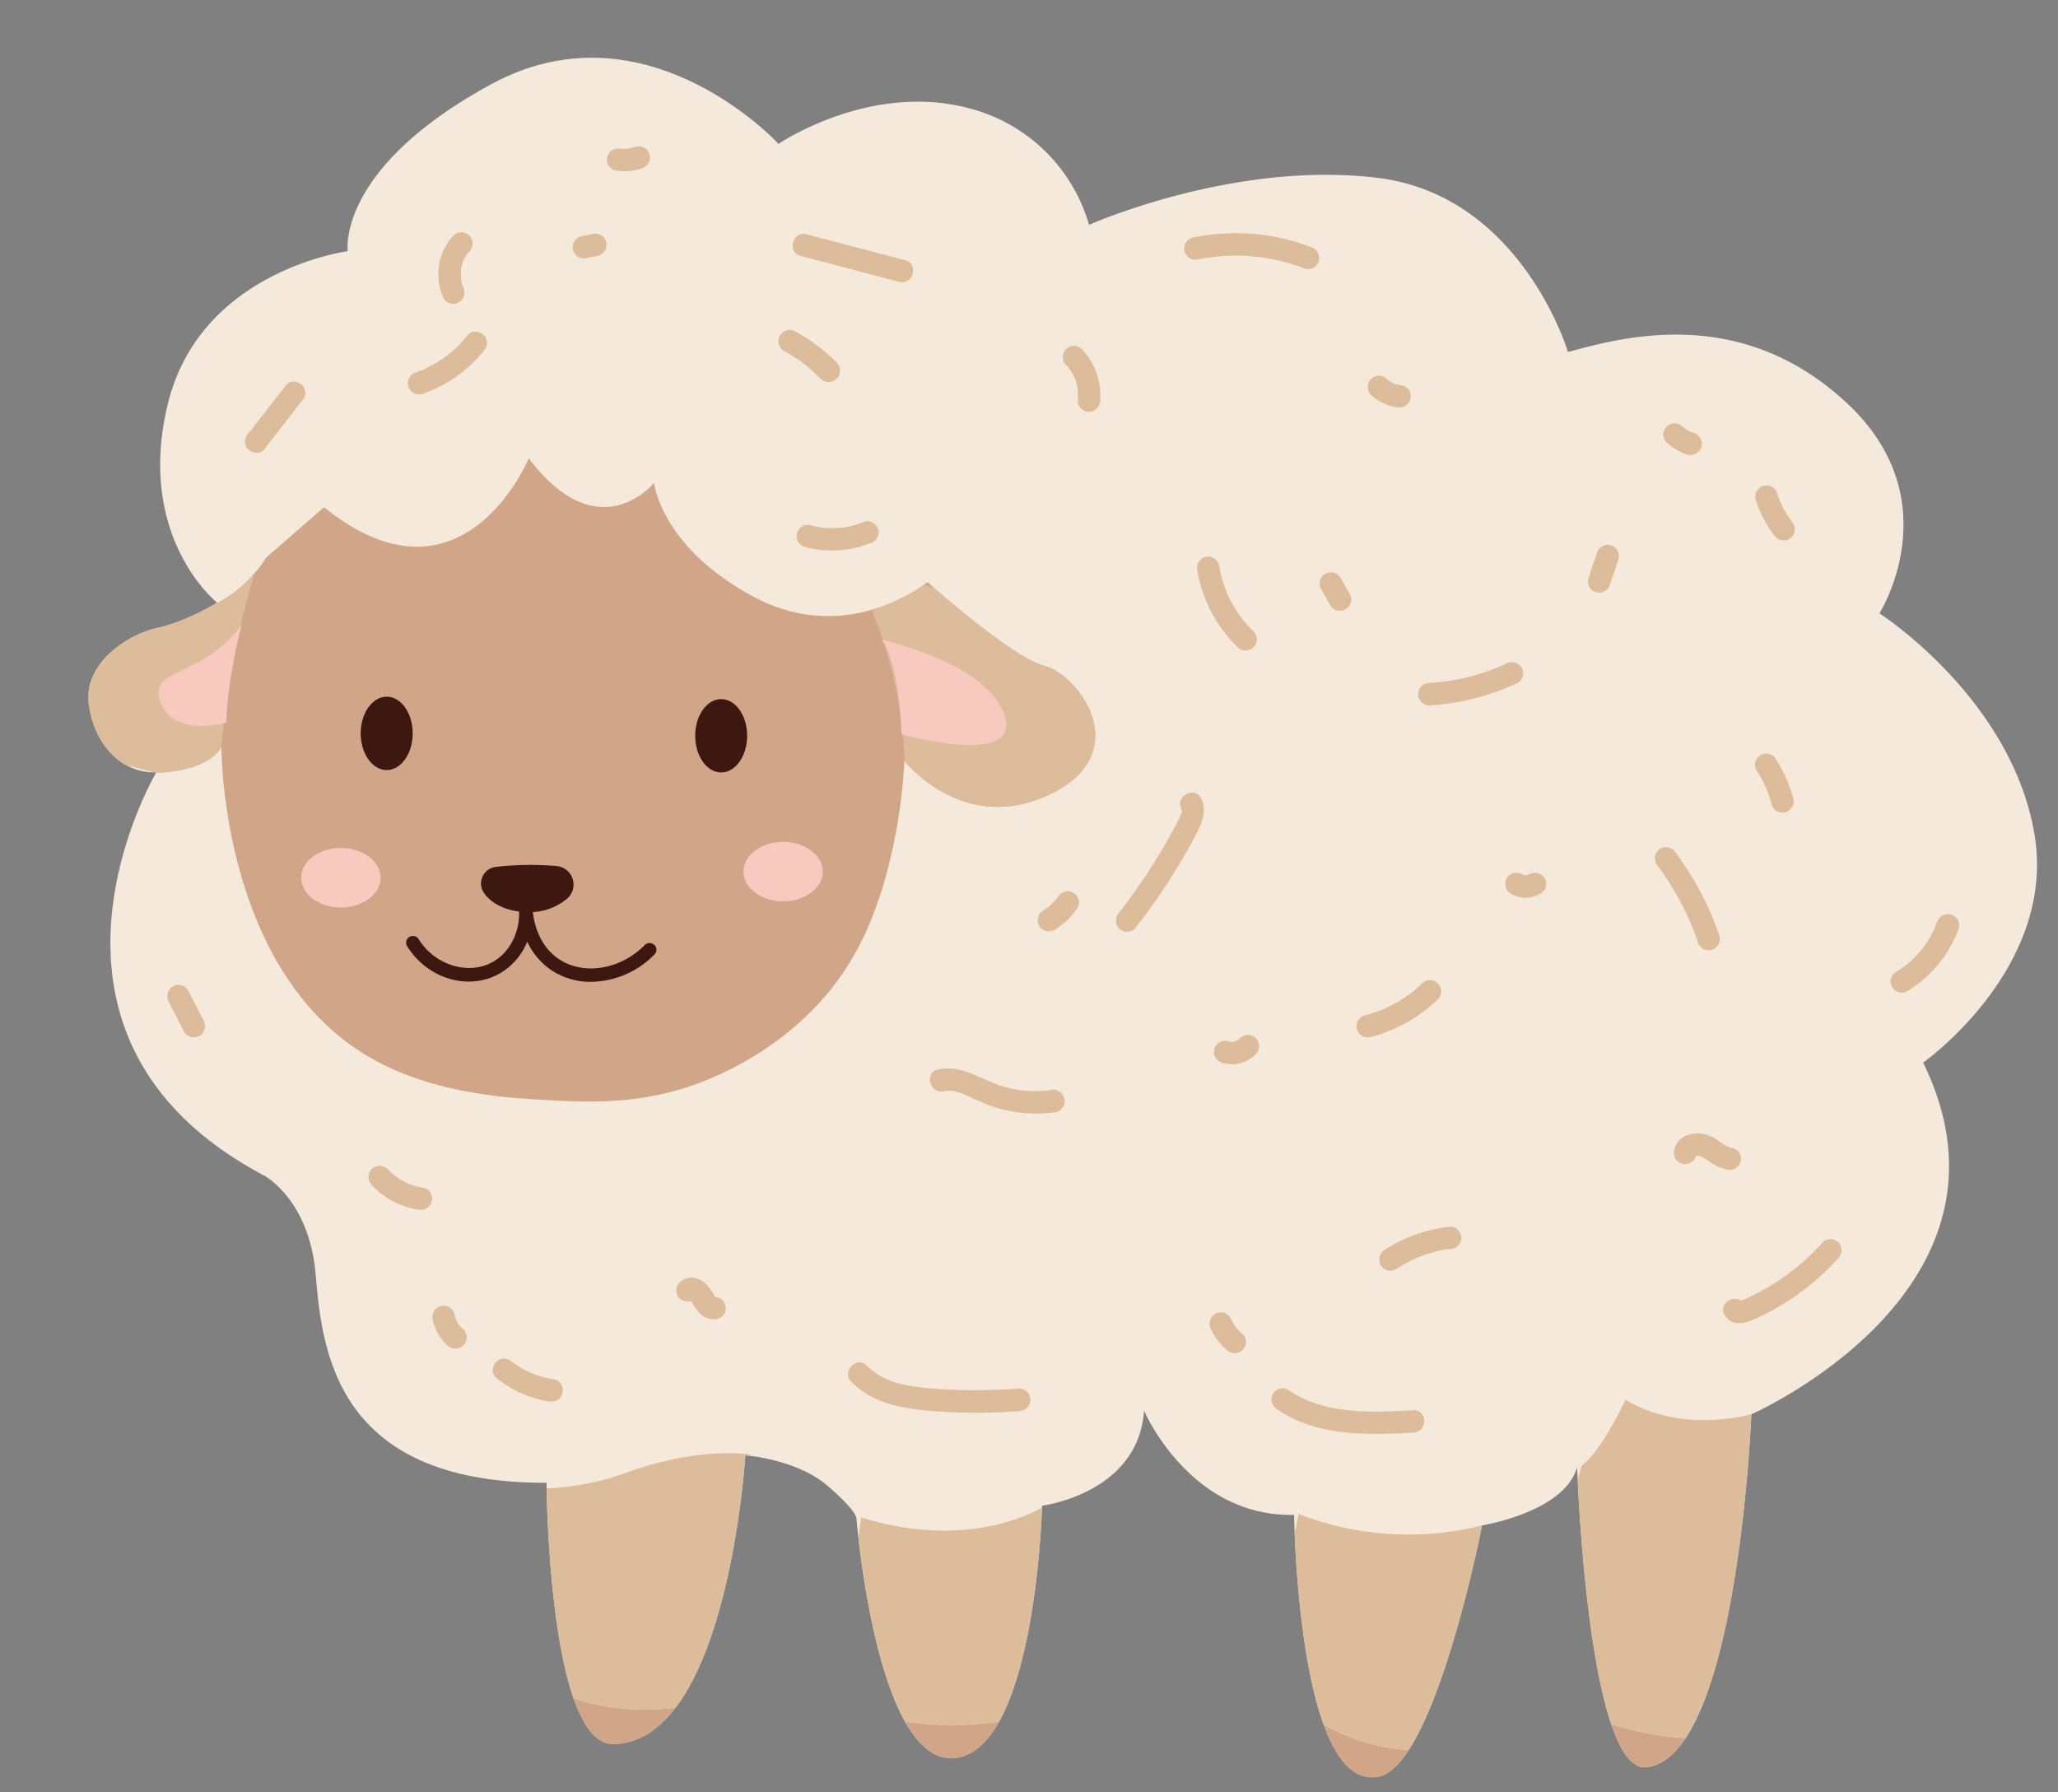 <?xml version="1.0" encoding="UTF-8"?><svg xmlns="http://www.w3.org/2000/svg" xmlns:xlink="http://www.w3.org/1999/xlink" height="399.4" preserveAspectRatio="xMidYMid meet" version="1.0" viewBox="-19.7 -12.8 458.6 399.4" width="458.6" zoomAndPan="magnify"><rect x="-19.7" y="-12.8" width="458.6" height="399.4" fill="#808080" stroke="none"/><g data-name="6"><g id="change1_1"><path d="M17.71,77.18c7.27-29.74,40.08-34,40.08-34S55.11,24.84,89.71,6s64.08,13.27,64.08,13.27S174,5.44,196.17,11.31a37.51,37.51,0,0,1,26.81,26s32.3-14.42,64.34-10.47,42.39,38.81,42.39,38.81c12.63-3.45,38.55-10.47,62,11.24s7.4,47,7.4,47,29.11,18.64,34.47,48.77S408.85,224,408.85,224c24.77,50.68-38.29,78.38-38.29,78.38s-3,76.11-23.24,78.64c-13.27,1.66-15.57-66.89-15.57-66.89-2.81,10.08-21.19,13-21.19,13s-10.45,53.62-23.11,56c-18,3.45-18.77-58.34-18.77-58.34-23.36.51-33.44-23.23-33.44-23.23-1.28,18.51-22.73,21.19-22.73,21.19s-1.4,53.74-19.15,56.17-22.21-53.36-22.21-53.36.13-1.66-6.64-7.41-18.12-6.64-18.12-6.64-3.92,63.9-29.37,64.34c-14.55.26-14.93-58.21-14.93-58.21-47.24.13-50-29.74-51.45-46.47s-11.49-22-11.49-22c-58.85-31.15-24-89.88-24-89.88-7.4.39-13.91-6-15.06-15.32s9.19-15.57,15.32-16.85,13.27-5.61,13.27-5.61S10.43,106.93,17.71,77.18Z" fill="#f5e9db"/></g><g id="change2_1"><path d="M213.19,135.65c-7.65-2-26.21-18.72-26.21-18.72s-17.53,14.46-38.47,3.4S126.05,94.8,126.05,94.8,113.79,110,98.13,89.35c0,0-14.81,35.75-45.62,10.89L39.58,111.48a28,28,0,0,1-10.9,10.13s-7.14,4.34-13.27,5.61S-1.06,134.75.09,144.07c.76,6.17,3.87,11,8,13.52l7,1.8s11,.09,14.56-5.7c0,4.33,1.17,50.55,32.92,69.07,14,8.18,30.88,9.11,39.25,9.57,10.09.55,22.46,1.23,36.76-4.77,6.56-2.75,22.14-10.51,31.72-26.95,10.82-18.55,11.52-43.86,11.52-43.86h0s13.1,16.69,32.34,7.49S220.85,137.69,213.19,135.65ZM311.56,327l-.62.12.62-.19Zm-98-4.32v-.09l-.19.13ZM347.32,381c3.31-.41,6.16-2.8,8.6-6.48a68.14,68.14,0,0,1-16.58-3.11C341.42,377.52,344,381.42,347.32,381Zm-53.12-3.77a46.24,46.24,0,0,1-18.94-5.69c2.75,7.58,6.65,12.69,12.19,11.63C289.79,382.73,292.06,380.53,294.2,377.24Zm-163.35-9.45a52.6,52.6,0,0,1-22.75-2.11c2.13,6.13,5,10.29,8.92,10.22C122.61,375.81,127.16,372.65,130.85,367.79ZM193.36,379c4-.54,7.12-3.65,9.62-8.14a73.34,73.34,0,0,1-21,0C184.94,376.2,188.69,379.61,193.36,379Z" fill="#d1a588"/></g><g id="change3_1"><path d="M72.26,150.63c0,4.51-2.59,8.17-5.79,8.17s-5.79-3.66-5.79-8.17,2.6-8.17,5.79-8.17S72.26,146.11,72.26,150.63ZM141,143c-3.19,0-5.78,3.66-5.78,8.17s2.59,8.17,5.78,8.17,5.79-3.66,5.79-8.17S144.22,143,141,143Zm-14.9,54.8a1.5,1.5,0,0,0-2.12,0c-5.39,5.49-13.62,6.84-19.16,3.12-4.49-3-5.54-8.23-5.78-10.47a12.82,12.82,0,0,0,7.75-3.09l.07-.06a4.15,4.15,0,0,0-2.55-7.1,65,65,0,0,0-6.71-.24,66.73,66.73,0,0,0-6.79.43,3.71,3.71,0,0,0-2.74,5.68l0,0c1.59,2.41,4.61,3.86,7.91,4.27.14,4.83-2.26,9.34-6.12,11.36-5.41,2.85-12.71.51-16.28-5.21a1.5,1.5,0,0,0-2.55,1.59c4.46,7.14,13.35,9.89,20.23,6.28a14.33,14.33,0,0,0,6.53-7.33,15.32,15.32,0,0,0,5.34,6.35A15.71,15.71,0,0,0,112,206a20.06,20.06,0,0,0,14.14-6.1A1.5,1.5,0,0,0,126.12,197.77Z" fill="#3d1810"/></g><g id="change4_1"><path d="M147.39,311.31v.36c-.63-.08-1-.11-1-.11s-2.39,38.93-15.54,56.23a52.6,52.6,0,0,1-22.75-2.11c-5.13-14.75-5.89-40.88-6-46.78a60.84,60.84,0,0,0,18.47-3.76C136.41,309.52,147.39,311.31,147.39,311.31ZM28.68,121.61s-7.14,4.34-13.27,5.61S-1.06,134.75.09,144.07c.76,6.17,3.87,11,8,13.52l7,1.8s11,.09,14.56-5.7a182.23,182.23,0,0,1,7.49-39A26.42,26.42,0,0,1,28.68,121.61ZM351.91,379a10,10,0,0,1-2.08,1.26A10,10,0,0,0,351.91,379Zm-82.23-54.44s-.38,1.69-.87,4.5c.36,8.8,1.68,29.34,6.45,42.47a46.29,46.29,0,0,0,18.94,5.69c9.23-14.2,16.08-48.69,16.35-50.06A67.6,67.6,0,0,1,269.68,324.58Zm5.61,47.06,0-.09h0Zm89.91-98.37h0Zm-22.66,25.87s-5.28,11.4-9.79,14.72c0,0-.35,1.18-.88,3.22.45,9.41,2.23,38.91,7.48,54.34a68,68,0,0,0,16.57,3.11c12.46-18.73,14.6-71.35,14.64-72.14C366.9,303.33,353.83,305.94,342.54,299.14Zm13.38,75.39h0l-.1.15Zm-16.4-2.62c-.06-.16-.11-.33-.17-.49h0ZM213.19,135.65c-6.36-1.7-20.23-13.49-24.75-17.44l-2.31-.64a39.22,39.22,0,0,1-11.61,5.53,95.2,95.2,0,0,1,7.36,33.65s13.1,16.69,32.34,7.49S220.85,137.69,213.19,135.65Zm-41,189.7s-.27,1.69-.57,4.49c1,8.85,3.92,29.46,10.36,41a73.34,73.34,0,0,0,21,0c8.15-14.66,9.4-44.11,9.52-47.67C208.67,325.32,194.07,332.17,172.15,325.35ZM44.08,73,35.6,83.84a2.76,2.76,0,0,0-.73,1.77,2.57,2.57,0,0,0,.73,1.77c.9.82,2.68,1.1,3.54,0l8.47-10.89a2.68,2.68,0,0,0,.73-1.76A2.53,2.53,0,0,0,47.61,73C46.72,72.14,44.94,71.86,44.08,73ZM84.57,61.84A27.93,27.93,0,0,1,82,64.63c-.47.45-1,.88-1.45,1.29-.13.11-.26.22-.4.32a1.1,1.1,0,0,1-.14.12l-.24.18-.41.29a27.19,27.19,0,0,1-3.22,2c-.54.28-1.09.54-1.65.8l0,0h0l-.47.19-1,.35A2.5,2.5,0,1,0,74.37,75a30.36,30.36,0,0,0,13.74-9.6,2.57,2.57,0,0,0,0-3.54C87.2,61,85.44,60.75,84.57,61.84Zm-2-7.29a2.57,2.57,0,0,0,.89-3.42c-.1-.23,0-.1,0,0L83.44,51c-.08-.22-.15-.45-.22-.68l-.15-.63c0-.09,0-.18,0-.28,0-.42-.07-.86-.06-1.28,0-.22,0-.43,0-.64a1.64,1.64,0,0,1,0-.22c.08-.42.17-.83.29-1.24.07-.23.14-.46.23-.69l0-.06,0-.08A9.22,9.22,0,0,1,84.26,44l.18-.26v0l.14-.17.27-.3a2.5,2.5,0,1,0-3.54-3.53,12.32,12.32,0,0,0-3.15,6.38,13,13,0,0,0,1,7.56A2.5,2.5,0,0,0,82.6,54.55Zm25.65-11a2.43,2.43,0,0,0,.9.9l.59.25a2.5,2.5,0,0,0,1.33,0l2.56-.51a2,2,0,0,0,.85-.45,1.88,1.88,0,0,0,.64-.7,1.93,1.93,0,0,0,.3-.93,1.86,1.86,0,0,0,0-1l-.25-.6a2.43,2.43,0,0,0-.9-.9l-.59-.25a2.5,2.5,0,0,0-1.33,0l-2.56.51a1.94,1.94,0,0,0-.85.45,1.88,1.88,0,0,0-.64.7,1.93,1.93,0,0,0-.3.93,1.86,1.86,0,0,0,0,1Zm9.14-18.39a12,12,0,0,0,3,.17,12.3,12.3,0,0,0,2.94-.61,2.73,2.73,0,0,0,1.5-1.15,2.6,2.6,0,0,0,.25-1.93,2.53,2.53,0,0,0-1.15-1.49,2.47,2.47,0,0,0-1.93-.25,10.47,10.47,0,0,1-1.58.41,9.48,9.48,0,0,1-1.92,0,2.9,2.9,0,0,0-1.7.29,2.58,2.58,0,0,0-1.15,1.5,2.52,2.52,0,0,0,.25,1.92A2.41,2.41,0,0,0,117.39,25.18Zm41.32,19.06,22,5.8c3.12.81,4.44-4,1.33-4.83l-22-5.79C156.92,38.6,155.59,43.42,158.71,44.24Zm1,24.22.45.36c.35.29.7.58,1,.88.69.6,1.35,1.23,2,1.88A2.5,2.5,0,1,0,166.76,68a39.46,39.46,0,0,0-9.22-6.93A2.5,2.5,0,1,0,155,65.42a38.5,38.5,0,0,1,4.55,2.9Zm16.32,36.78c-.37-1.16-1.78-2.28-3.07-1.75a20.15,20.15,0,0,1-3.11,1c-.53.13-1.07.22-1.61.31h-.07l-.3,0-.82.07a21,21,0,0,1-3.27-.05l-.53-.06-.65-.11c-.54-.1-1.07-.23-1.59-.37a2.5,2.5,0,1,0-1.33,4.82,23.15,23.15,0,0,0,14.61-.84A2.58,2.58,0,0,0,176.06,105.24ZM217.85,65a2.55,2.55,0,0,0,0,3.54l.42.46c.06.06.11.13.17.2.21.31.44.6.63.92a11.56,11.56,0,0,1,.6,1.09,2.56,2.56,0,0,0,.11.24c.06.18.14.35.2.53.13.39.25.79.35,1.2,0,.2.09.4.13.61a2.42,2.42,0,0,0,0,.26c0,.1,0,.38.05.46l0,.62c0,.44,0,.88-.05,1.32a2.51,2.51,0,0,0,2.5,2.5,2.56,2.56,0,0,0,2.5-2.5A15,15,0,0,0,221.38,65,2.51,2.51,0,0,0,217.85,65Zm29.51-20a42.38,42.38,0,0,1,23.76,2.09,2.51,2.51,0,0,0,3.07-1.75,2.55,2.55,0,0,0-1.74-3.07A47.08,47.08,0,0,0,246,40.17a2.52,2.52,0,0,0-1.74,3.07A2.55,2.55,0,0,0,247.36,45Zm41.11,32a9.47,9.47,0,0,0,3.7,1,2.5,2.5,0,0,0,1.77-4.27l-.51-.39a2.43,2.43,0,0,0-1.26-.34,8.05,8.05,0,0,1-1.34-.36,7.52,7.52,0,0,1-1.06-.62l-.42-.37a2.59,2.59,0,0,0-1.76-.73,2.49,2.49,0,0,0-2.5,2.5,2.59,2.59,0,0,0,.73,1.77A9.13,9.13,0,0,0,288.47,77ZM253,117.44a30,30,0,0,1-1.07-4.37,2.51,2.51,0,0,0-3.07-1.75,2.58,2.58,0,0,0-1.75,3.08,31.08,31.08,0,0,0,8.95,17,2.5,2.5,0,1,0,3.54-3.53,24.79,24.79,0,0,1-5.05-6.79A21.25,21.25,0,0,1,253,117.44Zm23.74,4.66a2.56,2.56,0,0,0,1.49,1.15,2,2,0,0,0,1,0,2,2,0,0,0,.93-.3,2.58,2.58,0,0,0,1.15-1.5,2.62,2.62,0,0,0-.25-1.92c-.69-1.19-1.37-2.38-2.05-3.58a2.6,2.6,0,0,0-1.49-1.15,2,2,0,0,0-1,0,1.86,1.86,0,0,0-.93.3,2.53,2.53,0,0,0-1.15,1.49,2.6,2.6,0,0,0,.26,1.93Zm22.08,22.3a53.64,53.64,0,0,0,19.66-5,2.51,2.51,0,0,0,.9-3.42,2.55,2.55,0,0,0-3.42-.9,47.19,47.19,0,0,1-17.14,4.32,2.5,2.5,0,0,0,0,5ZM336,119.19a2.54,2.54,0,0,0,3.07-1.74l1.9-5.67a2.5,2.5,0,0,0-4.82-1.33q-1,2.83-1.9,5.67a2.49,2.49,0,0,0,1.75,3.07Zm40-12.28a2.51,2.51,0,0,0,3.54,0,2.51,2.51,0,0,0,.73-1.77,2.86,2.86,0,0,0-.73-1.77l-.09-.11A21.7,21.7,0,0,1,377,99c-.24-.59-.46-1.18-.65-1.78a2.5,2.5,0,1,0-4.82,1.33A25,25,0,0,0,376,106.91ZM356.36,88.53a1.89,1.89,0,0,0,1,0,1.85,1.85,0,0,0,.93-.29,2.62,2.62,0,0,0,1.15-1.5,2.55,2.55,0,0,0-.26-1.93,2.66,2.66,0,0,0-1.49-1.14l-.5-.19a9.57,9.57,0,0,1-1.72-1l-.25-.2a2.62,2.62,0,0,0-1.77-.74,2.56,2.56,0,0,0-1.77.74,2.48,2.48,0,0,0-.73,1.76,2.51,2.51,0,0,0,.73,1.77A12.75,12.75,0,0,0,356.36,88.53ZM243.59,167.58c.27.5-.19,1.32-.41,1.79-.5,1.08-1.09,2.12-1.66,3.16q-1.74,3.19-3.66,6.28a131.22,131.22,0,0,1-8.2,11.79,2.58,2.58,0,0,0,0,3.53,2.52,2.52,0,0,0,3.54,0,141.7,141.7,0,0,0,9.69-14c1.41-2.33,2.75-4.71,4-7.12s2.49-5.26,1-8S242.05,164.75,243.59,167.58Zm-24.1,18.57a2.53,2.53,0,0,0-1.92-.25,2.78,2.78,0,0,0-1.5,1.15l-.24.34a14.29,14.29,0,0,1-2,2c-.35.25-.69.5-1.06.72a2.6,2.6,0,0,0-1.15,1.49,2.56,2.56,0,0,0,.26,1.93,2.48,2.48,0,0,0,1.49,1.14,2.6,2.6,0,0,0,1.93-.25,16.28,16.28,0,0,0,5.1-4.88,2.52,2.52,0,0,0,.25-1.92A2.58,2.58,0,0,0,219.49,186.15Zm-5.12,44a25.25,25.25,0,0,1-12.55-1.54c-4.15-1.61-7.84-4.1-12.5-3.06-3.14.7-1.81,5.52,1.33,4.82,1.85-.41,3.76.36,5.43,1.12a52.25,52.25,0,0,0,6.1,2.53,30.77,30.77,0,0,0,13.52,1,2.53,2.53,0,0,0,1.75-3.08A2.56,2.56,0,0,0,214.37,230.11Zm44-12.29a2.53,2.53,0,0,0-1.77.73,2.89,2.89,0,0,1-.32.29c-.16.1-.32.2-.48.28a5.27,5.27,0,0,1-.68.19h-.57c-.19,0-.38-.07-.57-.13a2.55,2.55,0,0,0-1.93.25,2.5,2.5,0,0,0,.6,4.57,7.42,7.42,0,0,0,7.49-1.91,2.61,2.61,0,0,0,.73-1.77,2.55,2.55,0,0,0-.73-1.77A2.52,2.52,0,0,0,258.37,217.82Zm27.34.47a34.23,34.23,0,0,0,14.9-8.33,2.5,2.5,0,1,0-3.53-3.53c-.48.45-1,.89-1.46,1.31l-.72.59,0,0h0l-.38.28a28.61,28.61,0,0,1-3.31,2.12c-.54.3-1.08.59-1.64.86l-.84.39-.28.12-.3.12a30.66,30.66,0,0,1-3.73,1.22,2.5,2.5,0,1,0,1.33,4.82Zm72.93-21.19a2.55,2.55,0,0,0,3.08,1.74,2.52,2.52,0,0,0,1.74-3.07,66.88,66.88,0,0,0-9.75-18.59,2.59,2.59,0,0,0-3.43-.9,2.51,2.51,0,0,0-.89,3.42A62.9,62.9,0,0,1,358.64,197.1Zm15.3-34.1a29.38,29.38,0,0,1,1.15,3.43,2.52,2.52,0,0,0,3.07,1.74,2.55,2.55,0,0,0,1.75-3.07,31,31,0,0,0-3.86-8.77,2.5,2.5,0,0,0-4.32,2.53A28.8,28.8,0,0,1,373.94,163ZM415,191a2.56,2.56,0,0,0-3.07,1.75c-.11.31-.23.61-.35.91v0c-.07.14-.13.29-.2.44-.27.59-.57,1.17-.89,1.74s-.67,1.12-1,1.66c-.18.27-.37.54-.56.8l-.09.11-.3.38a24.08,24.08,0,0,1-2.72,2.81c-.25.22-.49.43-.75.63l-.15.13-.27.2q-.83.6-1.71,1.14a2.5,2.5,0,1,0,2.52,4.31,27.14,27.14,0,0,0,11.35-14A2.53,2.53,0,0,0,415,191Zm-92-9.2a2.6,2.6,0,0,0-1.93.25l-.18.1-.38.1h-.43l-.36-.09-.25-.13a2.51,2.51,0,0,0-3.42.9,2.53,2.53,0,0,0-.25,1.92,2.7,2.7,0,0,0,1.15,1.5,5.12,5.12,0,0,0,.52.27,7.88,7.88,0,0,0,1.05.41,5.28,5.28,0,0,0,.87.15,6.73,6.73,0,0,0,.88.09,3.31,3.31,0,0,0,.55,0A7.69,7.69,0,0,0,322,187a6.71,6.71,0,0,0,1.61-.68,2.6,2.6,0,0,0,1.15-1.49,2.55,2.55,0,0,0-.26-1.93A2.46,2.46,0,0,0,323,181.79Zm63.42,82.3a51,51,0,0,1-9.08,8,54,54,0,0,1-5.16,3.12c-.94.5-1.89,1-2.86,1.41l-.94.41-.11,0c-1.95-1.35-5.12.88-3.6,3.28,1.75,2.76,4.77,1.68,7.17.59a53.18,53.18,0,0,0,6.55-3.56,56.09,56.09,0,0,0,11.56-9.78,2.55,2.55,0,0,0,0-3.54A2.51,2.51,0,0,0,386.41,264.09Zm-26.32-24.17a6.93,6.93,0,0,0-4.26.44,4.28,4.28,0,0,0-2.45,3.09,2.7,2.7,0,0,0,.25,1.93,2.56,2.56,0,0,0,1.49,1.15c1.19.27,2.87-.37,3.08-1.75l.09,0h.65c.16,0,.31.1.46.15l.26.14c.25.14.5.29.74.45.45.3.9.62,1.36.92a9.16,9.16,0,0,0,4,1.47,2.46,2.46,0,0,0,1.77-.73,2.5,2.5,0,0,0,0-3.53,2.94,2.94,0,0,0-1.77-.74c.74.1.24,0,.07,0l-.42-.13-.39-.2c-.54-.3-1.05-.66-1.57-1A9,9,0,0,0,360.09,239.92Zm-71.23,25.81a2.56,2.56,0,0,0-.9,3.42,2.53,2.53,0,0,0,3.42.9,32.06,32.06,0,0,1,3-1.76c.54-.28,1.1-.54,1.66-.8l.12-.05.14-.05.86-.34a31.59,31.59,0,0,1,3.31-1c.52-.12,1.05-.24,1.58-.34l.91-.15.28,0,.2,0a2.57,2.57,0,0,0,2.5-2.5c-.06-1.22-1.11-2.66-2.5-2.5A33.32,33.32,0,0,0,288.86,265.73Zm6.38,40.74c3.2-.18,3.22-5.19,0-5-9.4.52-19.77,1.06-27.88-4.57a2.52,2.52,0,0,0-3.42.9,2.55,2.55,0,0,0,.9,3.42C273.67,307.35,285,307,295.24,306.47ZM255.7,283a11.43,11.43,0,0,1-1.2-2.09,2,2,0,0,0-.64-.7,2,2,0,0,0-.85-.45,2.5,2.5,0,0,0-3.08,1.75l-.09.66a2.53,2.53,0,0,0,.34,1.26,10.82,10.82,0,0,0,1.31,2.26,13.58,13.58,0,0,0,2.15,2.33,1.85,1.85,0,0,0,.81.52,1.74,1.74,0,0,0,1,.21,2.57,2.57,0,0,0,1.77-.73,2.53,2.53,0,0,0,.73-1.77,2.45,2.45,0,0,0-.73-1.76A11,11,0,0,1,255.7,283Zm-48.28,18.64a2.56,2.56,0,0,0,2.5-2.5,2.53,2.53,0,0,0-2.5-2.5,127.62,127.62,0,0,1-20.13-.07c-4.89-.41-10.22-1.33-13.77-5-2.24-2.32-5.77,1.21-3.54,3.53,4.24,4.4,10.3,5.79,16.16,6.38A123,123,0,0,0,207.42,301.67ZM82.61,282.51a7.73,7.73,0,0,1-.67-1.14,7.94,7.94,0,0,1-.37-1.35,2.53,2.53,0,0,0-1.14-1.5,2.6,2.6,0,0,0-1.93-.25,2.55,2.55,0,0,0-1.5,1.15l-.25.6a2.5,2.5,0,0,0,0,1.33,7.55,7.55,0,0,0,.35,1.32,11.15,11.15,0,0,0,.81,1.8A11.46,11.46,0,0,0,79,286a7.12,7.12,0,0,0,1,1,2,2,0,0,0,.81.52,1.83,1.83,0,0,0,1,.21,2.49,2.49,0,0,0,2.5-2.5,2.45,2.45,0,0,0-.73-1.76A6.84,6.84,0,0,1,82.61,282.51Zm21.89,16.67a2.53,2.53,0,0,0,1.15-1.49c.27-1.19-.37-2.86-1.75-3.07a23.2,23.2,0,0,1-2.84-.62c-.46-.13-.92-.28-1.38-.44l-.68-.25-.19-.08A24.93,24.93,0,0,1,96.34,292c-.41-.25-.82-.51-1.22-.78l-.59-.42-.21-.15h0l0,0,0,0h0a2.68,2.68,0,0,0-1.71-.68,2.52,2.52,0,0,0-1.76.73c-.83.9-1.1,2.67,0,3.53a25.11,25.11,0,0,0,11.79,5.3A2.76,2.76,0,0,0,104.5,299.18Zm29.78-22.06a1.59,1.59,0,0,1,.13.13c.17.26.32.53.48.8a11.1,11.1,0,0,0,1.05,1.49,4.42,4.42,0,0,0,3.57,1.68,2.67,2.67,0,0,0,1.77-.74,2.5,2.5,0,0,0,0-3.53,2.57,2.57,0,0,0-1.57-.72l-.13-.13a12.54,12.54,0,0,0-2-2.81,5.25,5.25,0,0,0-2.35-1.27,3.71,3.71,0,0,0-3.5,1,2.53,2.53,0,0,0,0,3.53A2.59,2.59,0,0,0,134.28,277.12Zm-59.52-25.2a14.76,14.76,0,0,1-2.45-.57l-.63-.22-.43-.17h0l-.27-.12-.6-.3a17.72,17.72,0,0,1-2.07-1.32l-.14-.1-.5-.44c-.33-.3-.65-.61-1-.94a2.53,2.53,0,0,0-3.54,0,2.56,2.56,0,0,0,0,3.54,18,18,0,0,0,10.25,5.46,2.69,2.69,0,0,0,1.93-.25A2.56,2.56,0,0,0,76.51,255C76.78,253.81,76.15,252.13,74.76,251.92Zm-52.54-44a2.52,2.52,0,0,0-3.42-.9,2.56,2.56,0,0,0-.9,3.42l3.44,6.71a2.52,2.52,0,0,0,3.42.9,2.56,2.56,0,0,0,.9-3.42C24.51,212.36,23.36,210.13,22.22,207.89Z" fill="#ddbc9b"/></g><g id="change5_1"><path d="M34.13,126.46s-3.23,12.25-3.4,21.78c0,0-11.41,3.41-14.64-4.42S25.45,138.37,34.13,126.46ZM181.19,150.8s26.64,7.66,23-4.09-27.4-16.93-27.4-16.93C180.85,135.05,181.19,150.8,181.19,150.8ZM56.26,176.16c-4.89,0-8.85,3-8.85,6.64s4,6.64,8.85,6.64,8.85-3,8.85-6.64S61.15,176.16,56.26,176.16Zm98.55-1.36c-4.89,0-8.85,3-8.85,6.64s4,6.63,8.85,6.63,8.85-3,8.85-6.63S159.7,174.8,154.81,174.8Z" fill="#f7c9bf"/></g></g></svg>